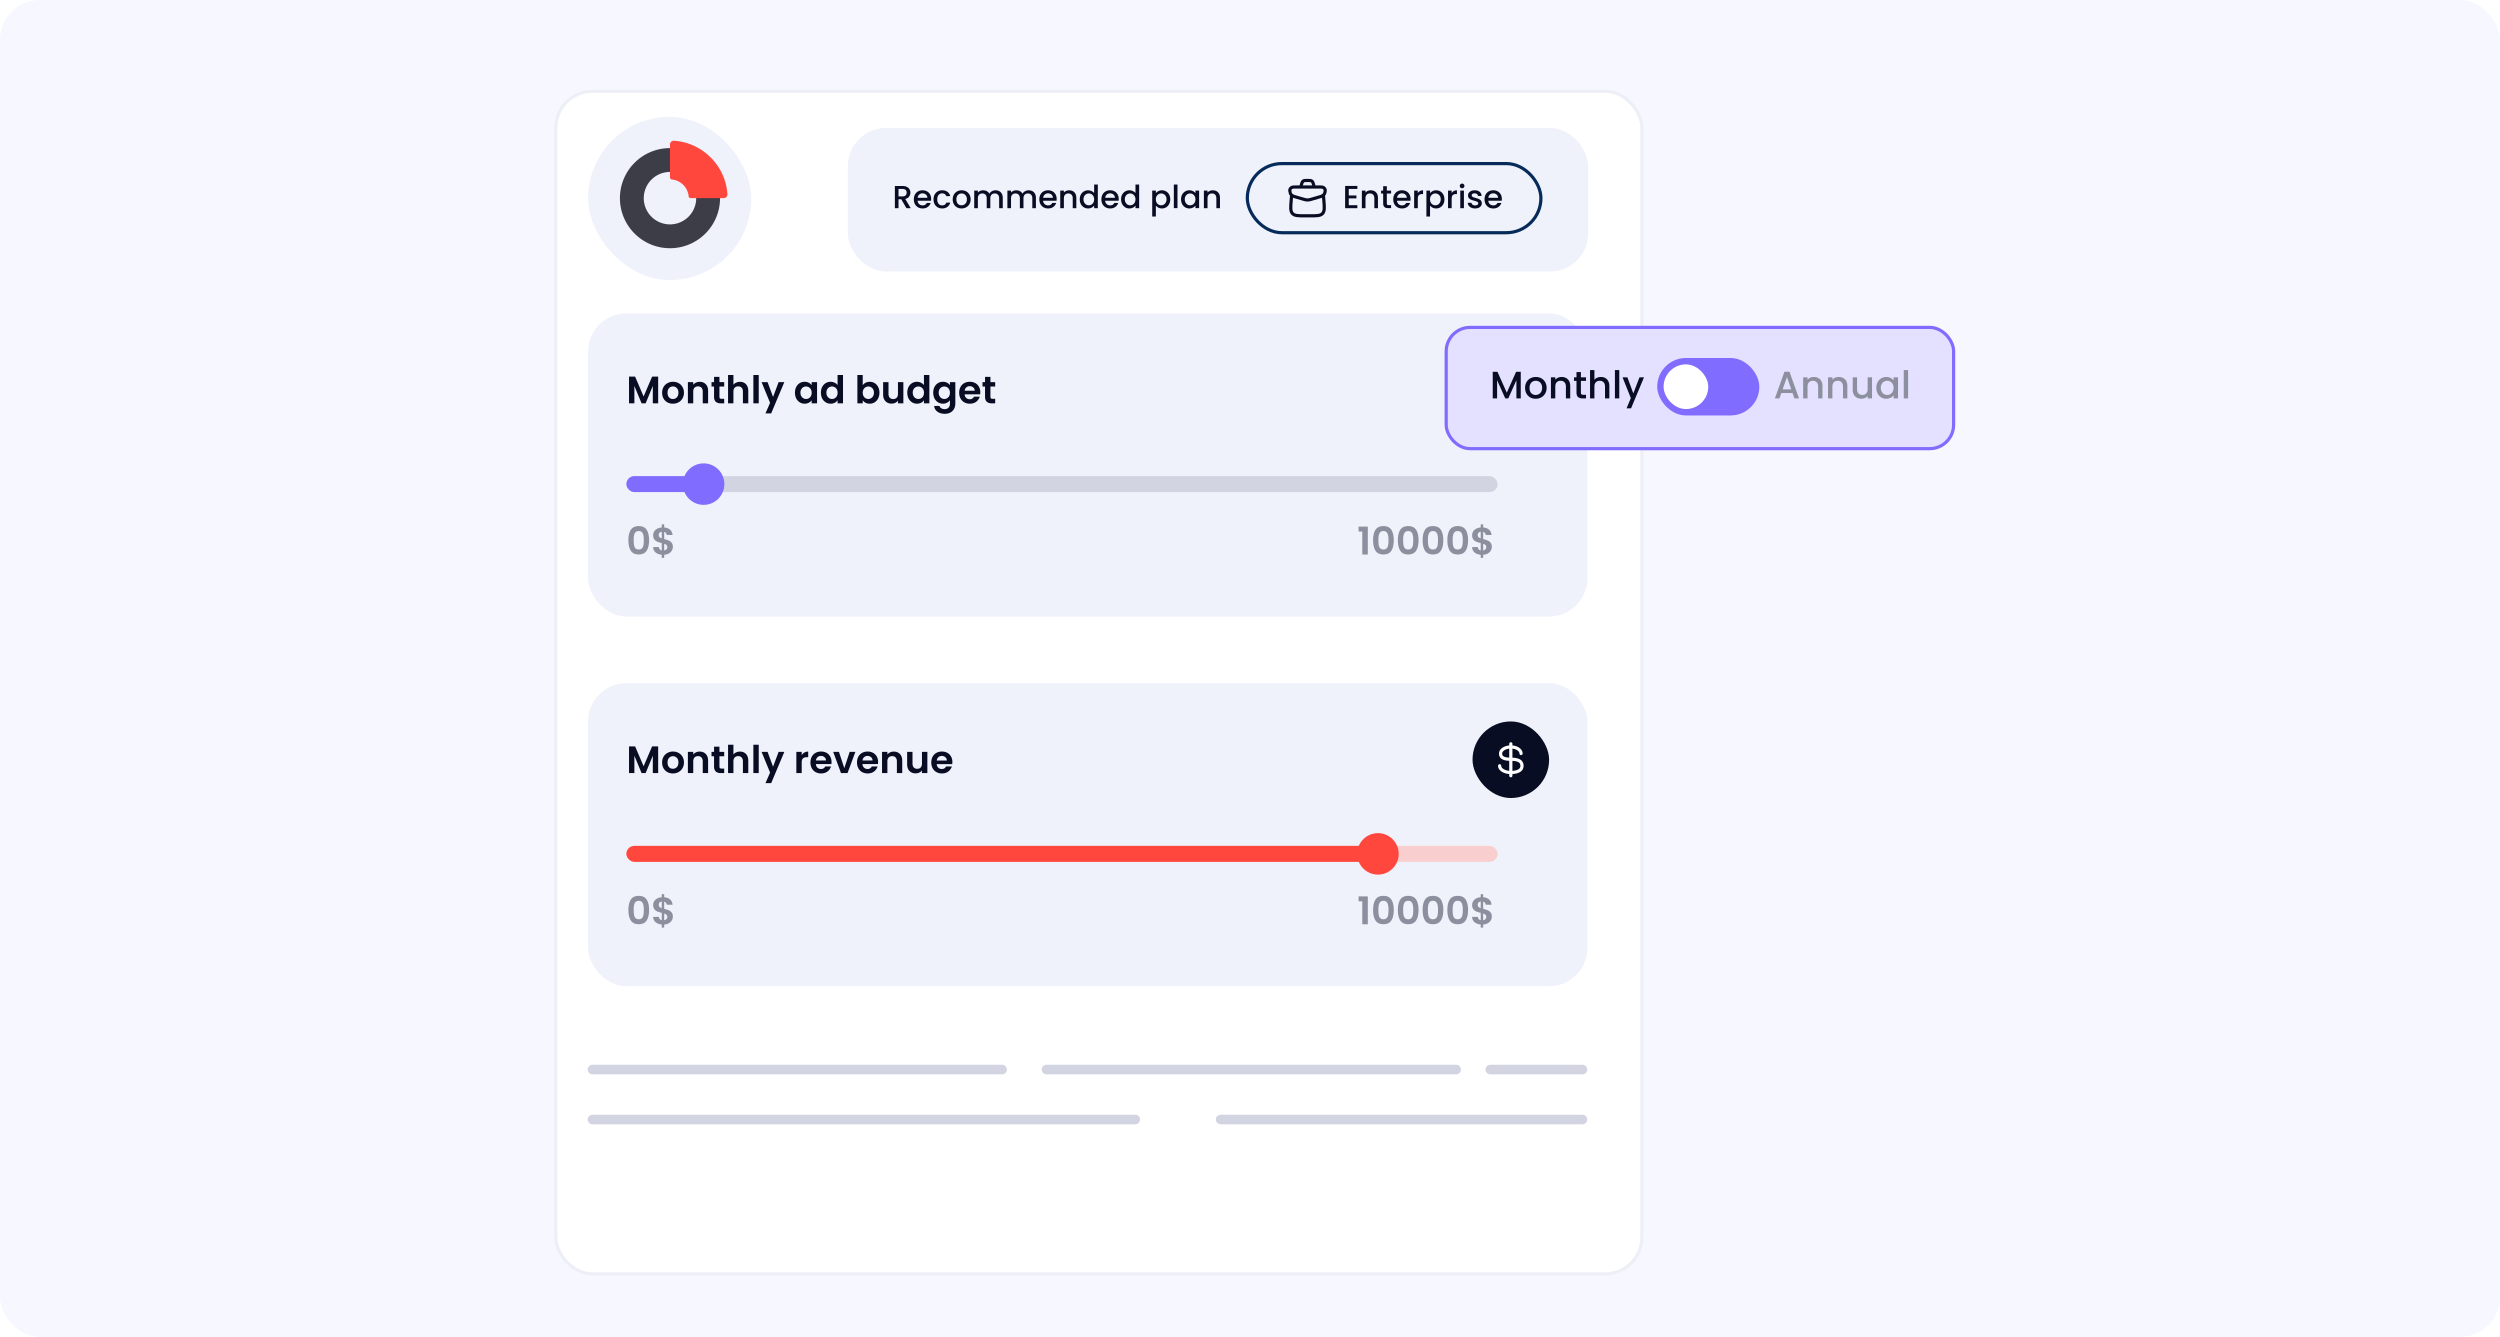 <svg width="748" height="400" fill="none" xmlns="http://www.w3.org/2000/svg"><rect x=".5" y=".5" width="747" height="399" rx="11.5" fill="#F6F7FF"/><rect x=".5" y=".5" width="747" height="399" rx="11.5" stroke="#F6F7FF"/><g filter="url(#filter0_d_8398_6607)"><rect x="162" y="23" width="325.912" height="354.815" rx="11.458" fill="#fff"/><rect x="162.477" y="23.477" width="324.957" height="353.86" rx="10.981" stroke="#EDEFF7" stroke-width=".955"/></g><rect x="175.953" y="93.764" width="299.001" height="90.697" rx="11.458" fill="#F0F2FB"/><path d="M196.922 112.682v7.998h-1.604v-5.202l-2.142 5.202h-1.215l-2.154-5.202v5.202h-1.604v-7.998h1.822l2.543 5.947 2.544-5.947h1.81zm4.405 8.101a3.375 3.375 0 01-1.65-.401 3.005 3.005 0 01-1.157-1.157c-.275-.497-.413-1.069-.413-1.719 0-.649.142-1.222.424-1.718a2.984 2.984 0 011.181-1.146 3.368 3.368 0 011.661-.413c.611 0 1.165.138 1.661.413.497.267.887.649 1.169 1.146.29.496.436 1.069.436 1.718 0 .65-.149 1.222-.447 1.719a3.048 3.048 0 01-1.192 1.157 3.463 3.463 0 01-1.673.401zm0-1.398c.29 0 .562-.068.814-.206.259-.145.466-.359.618-.642.153-.282.23-.626.23-1.031 0-.603-.161-1.065-.482-1.386a1.534 1.534 0 00-1.157-.493c-.458 0-.844.164-1.157.493-.306.321-.459.783-.459 1.386 0 .604.149 1.07.447 1.398.306.321.688.481 1.146.481zm8.006-5.144c.756 0 1.367.24 1.833.722.466.473.699 1.138.699 1.993v3.724h-1.604v-3.506c0-.504-.126-.89-.378-1.157-.252-.275-.596-.413-1.031-.413-.443 0-.795.138-1.054.413-.253.267-.379.653-.379 1.157v3.506h-1.604v-6.348h1.604v.791c.214-.275.486-.489.814-.642.336-.16.703-.24 1.1-.24zm5.925 1.409v3.071c0 .214.05.37.149.47.107.091.283.137.527.137h.745v1.352h-1.008c-1.352 0-2.028-.657-2.028-1.971v-3.059h-.756v-1.318h.756v-1.569h1.615v1.569h1.421v1.318h-1.421zm6.15-1.409c.481 0 .909.107 1.283.32.375.207.665.516.871.929.214.404.321.893.321 1.466v3.724h-1.604v-3.506c0-.504-.126-.89-.378-1.157-.252-.275-.596-.413-1.032-.413-.443 0-.794.138-1.054.413-.252.267-.378.653-.378 1.157v3.506h-1.604v-8.479h1.604v2.922c.206-.275.481-.489.825-.642.344-.16.726-.24 1.146-.24zm5.605-2.04v8.479h-1.605v-8.479h1.605zm7.657 2.131l-3.93 9.35h-1.707l1.375-3.162-2.544-6.188h1.799l1.639 4.435 1.661-4.435h1.707zm3.183 3.151c0-.641.126-1.21.378-1.707.26-.496.607-.878 1.043-1.146a2.807 2.807 0 011.478-.401c.473 0 .886.096 1.237.287.359.191.646.431.86.722v-.906h1.615v6.348h-1.615v-.928a2.433 2.433 0 01-.86.745c-.359.191-.775.286-1.249.286a2.725 2.725 0 01-1.466-.412 2.953 2.953 0 01-1.043-1.157c-.252-.505-.378-1.081-.378-1.731zm4.996.023c0-.389-.077-.722-.229-.997a1.576 1.576 0 00-.619-.641 1.622 1.622 0 00-.837-.229c-.298 0-.573.072-.825.217a1.663 1.663 0 00-.618.642c-.153.275-.23.603-.23.985s.077.718.23 1.009c.16.282.366.5.618.653a1.6 1.6 0 00.825.229c.298 0 .577-.073.837-.218.259-.153.466-.366.619-.641.152-.283.229-.619.229-1.009zm2.77-.023c0-.641.126-1.21.378-1.707a2.842 2.842 0 011.054-1.146 2.81 2.81 0 011.478-.401c.412 0 .806.092 1.18.275.374.176.672.413.894.711v-3.014h1.627v8.479h-1.627v-.939a2.18 2.18 0 01-.837.756c-.359.191-.775.286-1.249.286a2.725 2.725 0 01-1.466-.412 2.919 2.919 0 01-1.054-1.157c-.252-.505-.378-1.081-.378-1.731zm4.995.023c0-.389-.076-.722-.229-.997a1.57 1.57 0 00-.619-.641 1.616 1.616 0 00-.836-.229c-.298 0-.573.072-.825.217a1.672 1.672 0 00-.619.642c-.153.275-.229.603-.229.985s.076.718.229 1.009c.161.282.367.5.619.653a1.6 1.6 0 00.825.229c.298 0 .577-.073.836-.218.26-.153.466-.366.619-.641.153-.283.229-.619.229-1.009zm7.517-2.246c.206-.305.489-.553.848-.744a2.665 2.665 0 011.249-.287c.542 0 1.031.134 1.467.401.443.268.79.65 1.042 1.146.26.489.39 1.058.39 1.707 0 .65-.13 1.226-.39 1.731a2.842 2.842 0 01-1.042 1.157 2.692 2.692 0 01-1.467.412c-.474 0-.89-.091-1.249-.275a2.486 2.486 0 01-.848-.733v.905h-1.604v-8.479h1.604v3.059zm3.357 2.223c0-.382-.08-.71-.24-.985a1.625 1.625 0 00-1.444-.859 1.6 1.6 0 00-.825.229 1.676 1.676 0 00-.619.641 2.065 2.065 0 00-.229.997c0 .382.076.714.229.997.161.283.367.5.619.653.26.145.535.218.825.218.298 0 .573-.076.825-.229.26-.153.466-.371.619-.653.16-.283.24-.619.24-1.009zm8.797-3.151v6.348h-1.615v-.802a2.161 2.161 0 01-.814.653 2.516 2.516 0 01-1.077.229c-.496 0-.936-.103-1.318-.309a2.305 2.305 0 01-.905-.928c-.214-.413-.321-.901-.321-1.467v-3.724h1.604v3.495c0 .504.127.894.379 1.169.252.267.595.401 1.031.401.443 0 .79-.134 1.043-.401.252-.275.378-.665.378-1.169v-3.495h1.615zm1.171 3.151c0-.641.126-1.21.378-1.707a2.842 2.842 0 011.054-1.146 2.81 2.81 0 011.478-.401c.412 0 .806.092 1.18.275.374.176.672.413.894.711v-3.014h1.627v8.479h-1.627v-.939a2.18 2.18 0 01-.837.756c-.359.191-.775.286-1.249.286a2.725 2.725 0 01-1.466-.412 2.919 2.919 0 01-1.054-1.157c-.252-.505-.378-1.081-.378-1.731zm4.995.023c0-.389-.076-.722-.229-.997a1.57 1.57 0 00-.619-.641 1.616 1.616 0 00-.836-.229c-.298 0-.573.072-.825.217a1.672 1.672 0 00-.619.642c-.153.275-.229.603-.229.985s.076.718.229 1.009c.161.282.367.5.619.653a1.6 1.6 0 00.825.229c.298 0 .577-.073.836-.218.26-.153.466-.366.619-.641.153-.283.229-.619.229-1.009zm5.669-3.277c.474 0 .89.096 1.249.287.359.183.642.424.848.722v-.906h1.616v6.394c0 .588-.119 1.111-.356 1.57a2.595 2.595 0 01-1.065 1.1c-.474.275-1.047.412-1.719.412-.901 0-1.642-.21-2.223-.63-.573-.42-.897-.993-.974-1.719h1.593c.084.291.263.52.538.688.283.176.623.263 1.02.263.466 0 .844-.141 1.135-.424.29-.275.435-.695.435-1.26v-.985a2.418 2.418 0 01-.859.744 2.512 2.512 0 01-1.238.298 2.726 2.726 0 01-1.467-.412 2.926 2.926 0 01-1.054-1.157c-.252-.505-.378-1.081-.378-1.731 0-.641.126-1.21.378-1.707a2.88 2.88 0 011.043-1.146 2.81 2.81 0 011.478-.401zm2.097 3.277c0-.389-.076-.722-.229-.997a1.57 1.57 0 00-.619-.641 1.619 1.619 0 00-.836-.229c-.298 0-.573.072-.825.217a1.665 1.665 0 00-.619.642c-.153.275-.229.603-.229.985s.076.718.229 1.009c.16.282.367.5.619.653.259.153.534.229.825.229.298 0 .576-.073.836-.218.26-.153.466-.366.619-.641.153-.283.229-.619.229-1.009zm9.083-.137c0 .229-.015.435-.046.618h-4.64c.038.459.198.818.481 1.078.283.259.63.389 1.043.389.596 0 1.02-.256 1.272-.768h1.73a2.918 2.918 0 01-1.054 1.513c-.52.39-1.158.584-1.914.584a3.375 3.375 0 01-1.65-.401 2.949 2.949 0 01-1.134-1.157c-.268-.497-.401-1.069-.401-1.719 0-.657.133-1.233.401-1.73a2.805 2.805 0 011.123-1.146c.481-.267 1.035-.401 1.661-.401.604 0 1.142.13 1.616.39.481.259.852.63 1.111 1.111.268.474.401 1.02.401 1.639zm-1.661-.459c-.008-.412-.157-.741-.447-.985-.29-.252-.646-.378-1.066-.378a1.46 1.46 0 00-1.008.367c-.267.236-.432.569-.493.996h3.014zm4.7-1.26v3.071c0 .214.05.37.149.47.107.091.282.137.527.137h.745v1.352h-1.009c-1.352 0-2.028-.657-2.028-1.971v-3.059h-.756v-1.318h.756v-1.569h1.616v1.569h1.421v1.318h-1.421z" fill="#090D23"/><rect x="440.58" y="105.222" width="22.916" height="22.916" rx="11.458" fill="#090D23"/><path d="M454.623 114.841a.477.477 0 00.955 0h-.955zm-5.45 3.678a.477.477 0 00-.955 0h.955zm3.342-6.613a.478.478 0 10-.955 0h.955zm-.955 9.548a.478.478 0 10.955 0h-.955zm.477-5.393c-1.089 0-1.749-.151-2.124-.372a.903.903 0 01-.353-.347 1.043 1.043 0 01-.109-.501h-.955c0 .335.065.659.223.953.159.296.399.535.708.717.6.354 1.472.505 2.61.505v-.955zm-2.586-1.22c0-.331.208-.695.679-.999.467-.302 1.14-.504 1.907-.504v-.955c-.924 0-1.783.241-2.425.657-.638.412-1.116 1.038-1.116 1.801h.955zm2.586-1.503c.768 0 1.441.202 1.907.504.471.304.679.668.679.999h.955c0-.763-.478-1.389-1.115-1.801-.643-.416-1.502-.657-2.426-.657v.955zm2.865 5.181c0 .496-.243.845-.724 1.098-.507.267-1.254.405-2.141.405v.955c.959 0 1.883-.145 2.586-.515.729-.383 1.234-1.024 1.234-1.943h-.955zm-2.865 1.503c-.852 0-1.6-.206-2.119-.513-.53-.314-.745-.68-.745-.99h-.955c0 .783.533 1.408 1.213 1.811.69.409 1.613.647 2.606.647v-.955zm0-3.006c1.093 0 1.824.142 2.27.397.213.122.354.265.446.431.092.167.149.384.149.675h.955c0-.417-.083-.8-.269-1.137a2.064 2.064 0 00-.807-.798c-.669-.382-1.609-.523-2.744-.523v.955zm-.477-5.11v9.548h.955v-9.548h-.955z" fill="#fff"/><rect x="187.412" y="142.461" width="260.675" height="4.774" rx="2.387" fill="#D3D4E1"/><rect x="187.412" y="142.461" width="22.242" height="4.774" rx="2.387" fill="#806CFE"/><circle cx="210.523" cy="144.848" r="6.207" fill="#806CFE"/><path d="M188.019 161.634c0-1.321.237-2.357.711-3.105.481-.749 1.275-1.123 2.383-1.123s1.898.374 2.372 1.123c.481.748.722 1.784.722 3.105 0 1.329-.241 2.372-.722 3.128-.474.756-1.264 1.135-2.372 1.135-1.108 0-1.902-.379-2.383-1.135-.474-.756-.711-1.799-.711-3.128zm4.607 0c0-.565-.039-1.039-.115-1.421-.069-.389-.214-.706-.435-.951-.214-.244-.535-.366-.963-.366-.428 0-.752.122-.974.366-.214.245-.359.562-.435.951a8.19 8.19 0 00-.103 1.421c0 .581.034 1.069.103 1.467.069.389.214.706.435.951.222.237.546.355.974.355.428 0 .753-.118.974-.355.222-.245.367-.562.435-.951a8.76 8.76 0 00.104-1.467zm8.691 1.982c0 .398-.104.772-.31 1.123-.198.344-.496.63-.894.86-.389.221-.851.351-1.386.389v.928h-.733v-.939c-.764-.069-1.379-.298-1.845-.688-.466-.397-.707-.932-.722-1.604h1.719c.046.55.328.882.848.997v-2.189c-.55-.137-.993-.275-1.33-.412a2.146 2.146 0 01-.87-.665c-.245-.305-.367-.722-.367-1.249 0-.664.237-1.207.71-1.627.482-.42 1.1-.66 1.857-.722v-.928h.733v.928c.733.062 1.318.283 1.753.665.443.382.691.909.745 1.581h-1.73a1.02 1.02 0 00-.241-.573 1.037 1.037 0 00-.527-.355v2.166c.573.145 1.024.286 1.352.424.336.13.626.347.871.653.244.298.367.71.367 1.237zm-4.217-3.529a.86.86 0 00.229.619c.153.153.374.279.665.378v-1.982c-.275.038-.493.141-.654.309-.16.168-.24.394-.24.676zm1.627 4.618c.29-.054.516-.172.676-.355a.95.95 0 00.252-.665c0-.252-.08-.454-.241-.607-.16-.153-.389-.279-.687-.378v2.005zM406.487 159.044v-1.478h2.761v8.353h-1.65v-6.875h-1.111zm4.346 2.59c0-1.321.237-2.357.71-3.105.482-.749 1.276-1.123 2.384-1.123 1.107 0 1.898.374 2.371 1.123.482.748.722 1.784.722 3.105 0 1.329-.24 2.372-.722 3.128-.473.756-1.264 1.135-2.371 1.135-1.108 0-1.902-.379-2.384-1.135-.473-.756-.71-1.799-.71-3.128zm4.606 0c0-.565-.038-1.039-.114-1.421-.069-.389-.214-.706-.436-.951-.214-.244-.535-.366-.962-.366-.428 0-.753.122-.974.366-.214.245-.359.562-.436.951a8.19 8.19 0 00-.103 1.421c0 .581.034 1.069.103 1.467.069.389.214.706.436.951.221.237.546.355.974.355.427 0 .752-.118.974-.355.221-.245.366-.562.435-.951.069-.398.103-.886.103-1.467zm2.801 0c0-1.321.237-2.357.711-3.105.481-.749 1.276-1.123 2.383-1.123 1.108 0 1.898.374 2.372 1.123.481.748.722 1.784.722 3.105 0 1.329-.241 2.372-.722 3.128-.474.756-1.264 1.135-2.372 1.135-1.107 0-1.902-.379-2.383-1.135-.474-.756-.711-1.799-.711-3.128zm4.607 0c0-.565-.039-1.039-.115-1.421-.069-.389-.214-.706-.435-.951-.214-.244-.535-.366-.963-.366-.428 0-.752.122-.974.366-.214.245-.359.562-.435.951a8.19 8.19 0 00-.103 1.421c0 .581.034 1.069.103 1.467.069.389.214.706.435.951.222.237.546.355.974.355.428 0 .753-.118.974-.355.222-.245.367-.562.436-.951a8.88 8.88 0 00.103-1.467zm2.801 0c0-1.321.237-2.357.71-3.105.482-.749 1.276-1.123 2.384-1.123 1.107 0 1.898.374 2.372 1.123.481.748.721 1.784.721 3.105 0 1.329-.24 2.372-.721 3.128-.474.756-1.265 1.135-2.372 1.135-1.108 0-1.902-.379-2.384-1.135-.473-.756-.71-1.799-.71-3.128zm4.606 0c0-.565-.038-1.039-.114-1.421-.069-.389-.214-.706-.436-.951-.214-.244-.534-.366-.962-.366-.428 0-.753.122-.974.366-.214.245-.359.562-.436.951a8.29 8.29 0 00-.103 1.421c0 .581.035 1.069.103 1.467.069.389.214.706.436.951.221.237.546.355.974.355.428 0 .752-.118.974-.355.221-.245.366-.562.435-.951.069-.398.103-.886.103-1.467zm2.802 0c0-1.321.236-2.357.71-3.105.481-.749 1.276-1.123 2.383-1.123 1.108 0 1.899.374 2.372 1.123.481.748.722 1.784.722 3.105 0 1.329-.241 2.372-.722 3.128-.473.756-1.264 1.135-2.372 1.135-1.107 0-1.902-.379-2.383-1.135-.474-.756-.71-1.799-.71-3.128zm4.606 0c0-.565-.038-1.039-.115-1.421-.069-.389-.214-.706-.435-.951-.214-.244-.535-.366-.963-.366-.427 0-.752.122-.974.366-.214.245-.359.562-.435.951a8.19 8.19 0 00-.103 1.421c0 .581.034 1.069.103 1.467.069.389.214.706.435.951.222.237.547.355.974.355.428 0 .753-.118.974-.355.222-.245.367-.562.436-.951a8.88 8.88 0 00.103-1.467zm8.691 1.982c0 .398-.103.772-.31 1.123-.198.344-.496.63-.893.86-.39.221-.852.351-1.387.389v.928h-.733v-.939c-.764-.069-1.379-.298-1.845-.688-.466-.397-.707-.932-.722-1.604h1.719c.046.55.328.882.848.997v-2.189c-.55-.137-.993-.275-1.329-.412a2.149 2.149 0 01-.871-.665c-.245-.305-.367-.722-.367-1.249 0-.664.237-1.207.711-1.627.481-.42 1.1-.66 1.856-.722v-.928h.733v.928c.733.062 1.318.283 1.753.665.443.382.692.909.745 1.581h-1.73a1.02 1.02 0 00-.241-.573 1.033 1.033 0 00-.527-.355v2.166c.573.145 1.024.286 1.352.424.336.13.627.347.871.653.244.298.367.71.367 1.237zm-4.217-3.529a.86.86 0 00.229.619c.153.153.375.279.665.378v-1.982c-.275.038-.493.141-.653.309-.161.168-.241.394-.241.676zm1.627 4.618c.29-.054.516-.172.676-.355a.95.95 0 00.252-.665.8.8 0 00-.24-.607c-.161-.153-.39-.279-.688-.378v2.005z" fill="#8C8F9D"/><rect x="175.953" y="204.394" width="299.001" height="90.697" rx="11.458" fill="#F0F2FB"/><path d="M196.922 223.313v7.998h-1.604v-5.202l-2.142 5.202h-1.215l-2.154-5.202v5.202h-1.604v-7.998h1.822l2.543 5.947 2.544-5.947h1.81zm4.405 8.101a3.386 3.386 0 01-1.65-.401 3.012 3.012 0 01-1.157-1.157c-.275-.497-.413-1.07-.413-1.719s.142-1.222.424-1.719a2.997 2.997 0 011.181-1.146 3.368 3.368 0 011.661-.412c.611 0 1.165.137 1.661.412.497.268.887.65 1.169 1.146.29.497.436 1.07.436 1.719s-.149 1.222-.447 1.719a3.054 3.054 0 01-1.192 1.157 3.474 3.474 0 01-1.673.401zm0-1.398c.29 0 .562-.069.814-.206.259-.145.466-.359.618-.642.153-.283.23-.626.23-1.031 0-.604-.161-1.066-.482-1.387a1.537 1.537 0 00-1.157-.492c-.458 0-.844.164-1.157.492-.306.321-.459.783-.459 1.387 0 .603.149 1.069.447 1.398.306.321.688.481 1.146.481zm8.006-5.145c.756 0 1.367.241 1.833.722.466.474.699 1.138.699 1.994v3.724h-1.604v-3.506c0-.505-.126-.89-.378-1.158-.252-.275-.596-.412-1.031-.412-.443 0-.795.137-1.054.412-.253.268-.379.653-.379 1.158v3.506h-1.604v-6.348h1.604v.791c.214-.275.486-.489.814-.642a2.513 2.513 0 011.1-.241zm5.925 1.41v3.07c0 .214.05.371.149.47.107.092.283.138.527.138h.745v1.352h-1.008c-1.352 0-2.028-.657-2.028-1.971v-3.059h-.756v-1.318h.756v-1.57h1.615v1.57h1.421v1.318h-1.421zm6.15-1.41c.481 0 .909.107 1.283.321.375.206.665.516.871.928.214.405.321.894.321 1.467v3.724h-1.604v-3.506c0-.505-.126-.89-.378-1.158-.252-.275-.596-.412-1.032-.412-.443 0-.794.137-1.054.412-.252.268-.378.653-.378 1.158v3.506h-1.604v-8.479h1.604v2.922c.206-.275.481-.489.825-.642a2.67 2.67 0 011.146-.241zm5.605-2.039v8.479h-1.605v-8.479h1.605zm7.657 2.131l-3.93 9.35h-1.707l1.375-3.163-2.544-6.187h1.799l1.639 4.434 1.661-4.434h1.707zm5.2.985c.206-.336.473-.599.802-.79a2.277 2.277 0 011.145-.287v1.685h-.424c-.504 0-.886.118-1.145.355-.252.237-.378.649-.378 1.237v3.163h-1.605v-6.348h1.605v.985zm8.929 2.051c0 .23-.015.436-.046.619h-4.641c.039.458.199.817.482 1.077.282.26.63.39 1.042.39.596 0 1.02-.256 1.272-.768h1.73a2.92 2.92 0 01-1.054 1.513c-.519.389-1.157.584-1.913.584a3.386 3.386 0 01-1.65-.401 2.958 2.958 0 01-1.135-1.157c-.267-.497-.401-1.07-.401-1.719 0-.657.134-1.234.401-1.73a2.8 2.8 0 011.123-1.146c.482-.268 1.035-.401 1.662-.401.603 0 1.142.13 1.615.389.482.26.852.631 1.112 1.112.267.473.401 1.02.401 1.638zm-1.662-.458c-.007-.412-.156-.741-.446-.985a1.572 1.572 0 00-1.066-.379c-.397 0-.733.123-1.008.367-.268.237-.432.569-.493.997h3.013zm5.48 2.292l1.604-4.87h1.707l-2.349 6.348h-1.948l-2.337-6.348h1.718l1.605 4.87zm10.113-1.834c0 .23-.015.436-.046.619h-4.64c.038.458.198.817.481 1.077s.63.39 1.043.39c.595 0 1.019-.256 1.271-.768h1.731a2.928 2.928 0 01-1.055 1.513c-.519.389-1.157.584-1.913.584a3.386 3.386 0 01-1.65-.401 2.955 2.955 0 01-1.134-1.157c-.268-.497-.401-1.07-.401-1.719 0-.657.133-1.234.401-1.73a2.787 2.787 0 011.123-1.146c.481-.268 1.035-.401 1.661-.401.603 0 1.142.13 1.616.389.481.26.851.631 1.111 1.112.267.473.401 1.02.401 1.638zm-1.661-.458c-.008-.412-.157-.741-.447-.985a1.572 1.572 0 00-1.066-.379c-.397 0-.733.123-1.008.367-.268.237-.432.569-.493.997h3.014zm6.35-2.67c.756 0 1.367.241 1.833.722.466.474.699 1.138.699 1.994v3.724h-1.604v-3.506c0-.505-.126-.89-.378-1.158-.252-.275-.596-.412-1.032-.412-.443 0-.794.137-1.054.412-.252.268-.378.653-.378 1.158v3.506h-1.604v-6.348h1.604v.791c.214-.275.485-.489.814-.642a2.51 2.51 0 011.1-.241zm10.05.092v6.348h-1.616v-.802a2.16 2.16 0 01-.813.653 2.522 2.522 0 01-1.077.229c-.497 0-.936-.103-1.318-.309a2.305 2.305 0 01-.905-.928c-.214-.413-.321-.902-.321-1.467v-3.724h1.604v3.495c0 .504.126.893.378 1.168.252.268.596.401 1.032.401.443 0 .79-.133 1.042-.401.252-.275.378-.664.378-1.168v-3.495h1.616zm7.484 3.036c0 .23-.015.436-.046.619h-4.641c.039.458.199.817.482 1.077.282.26.63.39 1.042.39.596 0 1.02-.256 1.272-.768h1.73a2.92 2.92 0 01-1.054 1.513c-.519.389-1.157.584-1.913.584a3.386 3.386 0 01-1.65-.401 2.95 2.95 0 01-1.135-1.157c-.267-.497-.401-1.07-.401-1.719 0-.657.134-1.234.401-1.73a2.8 2.8 0 011.123-1.146c.481-.268 1.035-.401 1.662-.401.603 0 1.142.13 1.615.389.482.26.852.631 1.112 1.112.267.473.401 1.02.401 1.638zm-1.662-.458c-.007-.412-.156-.741-.447-.985-.29-.252-.645-.379-1.065-.379-.397 0-.733.123-1.008.367-.268.237-.432.569-.493.997h3.013z" fill="#090D23"/><rect x="440.58" y="215.853" width="22.916" height="22.916" rx="11.458" fill="#090D23"/><path d="M454.623 225.472a.478.478 0 00.955 0h-.955zm-5.45 3.678a.478.478 0 10-.955 0h.955zm3.342-6.614a.478.478 0 00-.955 0h.955zm-.955 9.549a.477.477 0 10.955 0h-.955zm.477-5.393c-1.089 0-1.749-.151-2.124-.373a.896.896 0 01-.353-.347 1.035 1.035 0 01-.109-.5h-.955c0 .334.065.658.223.952.159.297.399.535.708.718.6.354 1.472.505 2.61.505v-.955zm-2.586-1.22c0-.331.208-.695.679-1 .467-.301 1.14-.503 1.907-.503v-.955c-.924 0-1.783.241-2.425.656-.638.413-1.116 1.039-1.116 1.802h.955zm2.586-1.503c.768 0 1.441.202 1.907.503.471.305.679.669.679 1h.955c0-.763-.478-1.389-1.115-1.802-.643-.415-1.502-.656-2.426-.656v.955zm2.865 5.181c0 .495-.243.845-.724 1.098-.507.267-1.254.405-2.141.405v.954c.959 0 1.883-.145 2.586-.514.729-.384 1.234-1.025 1.234-1.943h-.955zm-2.865 1.503c-.852 0-1.6-.206-2.119-.514-.53-.314-.745-.679-.745-.989h-.955c0 .783.533 1.408 1.213 1.811.69.409 1.613.646 2.606.646v-.954zm0-3.006c1.093 0 1.824.142 2.27.396.213.122.354.266.446.431.092.168.149.385.149.676h.955c0-.417-.083-.801-.269-1.138a2.078 2.078 0 00-.807-.798c-.669-.382-1.609-.522-2.744-.522v.955zm-.477-5.111v9.549h.955v-9.549h-.955z" fill="#fff"/><rect x="187.412" y="253.092" width="260.675" height="4.774" rx="2.387" fill="#F8CECE"/><rect x="187.412" y="253.092" width="225.345" height="4.774" rx="2.387" fill="#FF473D"/><circle cx="412.281" cy="255.479" r="6.207" fill="#FF473D"/><path d="M188.019 272.265c0-1.322.237-2.357.711-3.106.481-.748 1.275-1.122 2.383-1.122s1.898.374 2.372 1.122c.481.749.722 1.784.722 3.106 0 1.329-.241 2.372-.722 3.128-.474.756-1.264 1.134-2.372 1.134-1.108 0-1.902-.378-2.383-1.134-.474-.756-.711-1.799-.711-3.128zm4.607 0a7.43 7.43 0 00-.115-1.421c-.069-.39-.214-.707-.435-.951-.214-.245-.535-.367-.963-.367-.428 0-.752.122-.974.367-.214.244-.359.561-.435.951a8.182 8.182 0 00-.103 1.421c0 .58.034 1.069.103 1.466.069.39.214.707.435.951.222.237.546.356.974.356.428 0 .753-.119.974-.356.222-.244.367-.561.435-.951.069-.397.104-.886.104-1.466zm8.691 1.982c0 .397-.104.771-.31 1.123-.198.344-.496.63-.894.859-.389.222-.851.352-1.386.39v.928h-.733v-.94c-.764-.068-1.379-.298-1.845-.687-.466-.397-.707-.932-.722-1.604h1.719c.046.55.328.882.848.997v-2.189c-.55-.137-.993-.275-1.33-.412a2.146 2.146 0 01-.87-.665c-.245-.306-.367-.722-.367-1.249 0-.665.237-1.207.71-1.627.482-.42 1.1-.661 1.857-.722v-.928h.733v.928c.733.061 1.318.283 1.753.665.443.382.691.909.745 1.581h-1.73a1.015 1.015 0 00-.241-.573 1.037 1.037 0 00-.527-.355v2.165a10.19 10.19 0 011.352.424c.336.13.626.348.871.653.244.298.367.711.367 1.238zm-4.217-3.529c0 .252.076.458.229.619.153.152.374.278.665.378v-1.983c-.275.039-.493.142-.654.31-.16.168-.24.393-.24.676zm1.627 4.617c.29-.053.516-.171.676-.355a.948.948 0 00.252-.664c0-.252-.08-.455-.241-.608-.16-.152-.389-.278-.687-.378v2.005zM406.487 269.675v-1.478h2.761v8.353h-1.65v-6.875h-1.111zm4.346 2.59c0-1.322.237-2.357.71-3.106.482-.748 1.276-1.122 2.384-1.122 1.107 0 1.898.374 2.371 1.122.482.749.722 1.784.722 3.106 0 1.329-.24 2.372-.722 3.128-.473.756-1.264 1.134-2.371 1.134-1.108 0-1.902-.378-2.384-1.134-.473-.756-.71-1.799-.71-3.128zm4.606 0a7.44 7.44 0 00-.114-1.421c-.069-.39-.214-.707-.436-.951-.214-.245-.535-.367-.962-.367-.428 0-.753.122-.974.367-.214.244-.359.561-.436.951a8.182 8.182 0 00-.103 1.421c0 .58.034 1.069.103 1.466.069.39.214.707.436.951.221.237.546.356.974.356.427 0 .752-.119.974-.356.221-.244.366-.561.435-.951a8.76 8.76 0 00.103-1.466zm2.801 0c0-1.322.237-2.357.711-3.106.481-.748 1.276-1.122 2.383-1.122 1.108 0 1.898.374 2.372 1.122.481.749.722 1.784.722 3.106 0 1.329-.241 2.372-.722 3.128-.474.756-1.264 1.134-2.372 1.134-1.107 0-1.902-.378-2.383-1.134-.474-.756-.711-1.799-.711-3.128zm4.607 0a7.43 7.43 0 00-.115-1.421c-.069-.39-.214-.707-.435-.951-.214-.245-.535-.367-.963-.367-.428 0-.752.122-.974.367-.214.244-.359.561-.435.951a8.182 8.182 0 00-.103 1.421c0 .58.034 1.069.103 1.466.069.39.214.707.435.951.222.237.546.356.974.356.428 0 .753-.119.974-.356.222-.244.367-.561.436-.951.068-.397.103-.886.103-1.466zm2.801 0c0-1.322.237-2.357.71-3.106.482-.748 1.276-1.122 2.384-1.122 1.107 0 1.898.374 2.372 1.122.481.749.721 1.784.721 3.106 0 1.329-.24 2.372-.721 3.128-.474.756-1.265 1.134-2.372 1.134-1.108 0-1.902-.378-2.384-1.134-.473-.756-.71-1.799-.71-3.128zm4.606 0a7.44 7.44 0 00-.114-1.421c-.069-.39-.214-.707-.436-.951-.214-.245-.534-.367-.962-.367-.428 0-.753.122-.974.367-.214.244-.359.561-.436.951a8.282 8.282 0 00-.103 1.421c0 .58.035 1.069.103 1.466.069.39.214.707.436.951.221.237.546.356.974.356.428 0 .752-.119.974-.356.221-.244.366-.561.435-.951a8.76 8.76 0 00.103-1.466zm2.802 0c0-1.322.236-2.357.71-3.106.481-.748 1.276-1.122 2.383-1.122 1.108 0 1.899.374 2.372 1.122.481.749.722 1.784.722 3.106 0 1.329-.241 2.372-.722 3.128-.473.756-1.264 1.134-2.372 1.134-1.107 0-1.902-.378-2.383-1.134-.474-.756-.71-1.799-.71-3.128zm4.606 0c0-.566-.038-1.039-.115-1.421-.069-.39-.214-.707-.435-.951-.214-.245-.535-.367-.963-.367-.427 0-.752.122-.974.367-.214.244-.359.561-.435.951a8.182 8.182 0 00-.103 1.421c0 .58.034 1.069.103 1.466.069.39.214.707.435.951.222.237.547.356.974.356.428 0 .753-.119.974-.356.222-.244.367-.561.436-.951.068-.397.103-.886.103-1.466zm8.691 1.982c0 .397-.103.771-.31 1.123-.198.344-.496.63-.893.859-.39.222-.852.352-1.387.39v.928h-.733v-.94c-.764-.068-1.379-.298-1.845-.687-.466-.397-.707-.932-.722-1.604h1.719c.046.55.328.882.848.997v-2.189c-.55-.137-.993-.275-1.329-.412a2.149 2.149 0 01-.871-.665c-.245-.306-.367-.722-.367-1.249 0-.665.237-1.207.711-1.627.481-.42 1.1-.661 1.856-.722v-.928h.733v.928c.733.061 1.318.283 1.753.665.443.382.692.909.745 1.581h-1.73a1.015 1.015 0 00-.241-.573 1.033 1.033 0 00-.527-.355v2.165a10.19 10.19 0 011.352.424c.336.13.627.348.871.653.244.298.367.711.367 1.238zm-4.217-3.529c0 .252.076.458.229.619.153.152.375.278.665.378v-1.983c-.275.039-.493.142-.653.31-.161.168-.241.393-.241.676zm1.627 4.617c.29-.053.516-.171.676-.355a.948.948 0 00.252-.664c0-.252-.08-.455-.24-.608-.161-.152-.39-.278-.688-.378v2.005z" fill="#8C8F9D"/><path d="M177.268 320.008h122.566M313.111 320.008h122.567M445.893 320.008h27.577M177.268 334.958h162.4M365.203 334.958H473.47" stroke="#D3D4E1" stroke-width="2.865" stroke-linecap="round"/><rect x="175.953" y="34.96" width="48.837" height="48.837" rx="24.419" fill="#F0F2FB"/><path fill-rule="evenodd" clip-rule="evenodd" d="M200.46 44.313c8.271 0 14.977 6.706 14.977 14.977 0 8.272-6.706 14.978-14.977 14.978-8.272 0-14.978-6.706-14.978-14.978 0-8.271 6.706-14.977 14.978-14.977zm0 7.133a7.844 7.844 0 017.844 7.844 7.845 7.845 0 11-7.844-7.844z" fill="#3C3D47"/><path fill-rule="evenodd" clip-rule="evenodd" d="M201.011 53.7a.629.629 0 01-.552-.605v-9.606c0-.097-.001-.195.001-.293a1.123 1.123 0 011.22-1.085l.061.005c8.5.602 15.359 7.497 15.9 15.983l.002.068a1.123 1.123 0 01-1.085 1.123h-9.886a.628.628 0 01-.625-.57 5.618 5.618 0 00-5.036-5.019z" fill="#FF473D"/><rect x="253.666" y="38.278" width="221.526" height="42.968" rx="11.458" fill="#F0F2FB"/><path d="M271.196 62.284l-1.527-2.654h-.831v2.654h-1.089v-6.636h2.292c.509 0 .939.09 1.289.268.357.178.621.417.793.716.178.299.267.633.267 1.002 0 .433-.127.828-.382 1.184-.248.35-.633.59-1.155.716l1.642 2.75h-1.299zm-2.358-3.523h1.203c.407 0 .713-.102.917-.306.21-.203.315-.477.315-.82 0-.344-.102-.612-.306-.803-.204-.197-.512-.296-.926-.296h-1.203v2.225zm9.766.764c0 .197-.012.376-.038.535h-4.02c.032.42.188.757.468 1.012.28.254.624.382 1.031.382.586 0 1-.245 1.242-.736h1.174a2.386 2.386 0 01-.869 1.194c-.413.306-.929.458-1.547.458-.502 0-.954-.111-1.355-.334a2.495 2.495 0 01-.936-.955c-.223-.414-.334-.89-.334-1.432 0-.541.108-1.015.324-1.423.223-.413.532-.732.926-.955.402-.222.86-.334 1.375-.334.497 0 .939.108 1.328.325.388.216.69.522.907.917.216.388.324.837.324 1.346zm-1.136-.344c-.006-.4-.149-.722-.43-.964-.28-.242-.627-.363-1.04-.363a1.39 1.39 0 00-.965.363c-.267.235-.426.557-.477.964h2.912zm1.845.468c0-.541.108-1.015.324-1.423.223-.413.529-.732.917-.955a2.638 2.638 0 011.337-.334c.637 0 1.162.153 1.575.459.421.299.704.728.85 1.289h-1.174a1.24 1.24 0 00-.459-.611c-.21-.147-.474-.22-.792-.22-.446 0-.802.159-1.069.477-.261.312-.392.752-.392 1.318 0 .567.131 1.009.392 1.327.267.319.623.478 1.069.478.63 0 1.047-.277 1.251-.831h1.174a2.377 2.377 0 01-.859 1.28c-.42.311-.942.467-1.566.467-.503 0-.949-.111-1.337-.334a2.455 2.455 0 01-.917-.955c-.216-.414-.324-.89-.324-1.432zm8.37 2.721c-.496 0-.945-.111-1.346-.334a2.476 2.476 0 01-.945-.955c-.23-.414-.344-.89-.344-1.432 0-.535.118-1.009.353-1.423.236-.413.557-.732.964-.955a2.802 2.802 0 011.366-.334c.503 0 .958.112 1.365.334.408.223.729.541.965.955.235.414.353.888.353 1.423s-.121 1.009-.363 1.423a2.54 2.54 0 01-.993.964 2.854 2.854 0 01-1.375.334zm0-.945c.28 0 .541-.067.783-.2.248-.134.449-.335.602-.602.152-.267.229-.592.229-.974s-.073-.703-.22-.964a1.471 1.471 0 00-.582-.602 1.593 1.593 0 00-.783-.2c-.28 0-.541.066-.783.2a1.439 1.439 0 00-.564.602c-.14.26-.21.582-.21.964 0 .567.144 1.006.43 1.318.293.305.659.458 1.098.458zm10.176-4.488c.414 0 .783.086 1.108.258.331.172.588.427.773.764.191.337.287.745.287 1.222v3.103h-1.079v-2.94c0-.472-.118-.831-.354-1.08-.235-.254-.557-.381-.964-.381-.408 0-.732.127-.974.381-.236.249-.353.608-.353 1.08v2.94h-1.079v-2.94c0-.472-.118-.831-.354-1.08-.235-.254-.557-.381-.964-.381-.407 0-.732.127-.974.381-.236.249-.353.608-.353 1.08v2.94h-1.089v-5.26h1.089v.6c.178-.216.404-.384.678-.505.273-.121.566-.182.878-.182.42 0 .796.09 1.127.268.331.178.585.436.764.773.159-.318.407-.57.744-.754a2.178 2.178 0 011.089-.287zm9.922 0c.413 0 .783.086 1.107.258.331.172.589.427.774.764.191.337.286.745.286 1.222v3.103h-1.079v-2.94c0-.472-.118-.831-.353-1.08-.236-.254-.557-.381-.965-.381-.407 0-.732.127-.974.381-.235.249-.353.608-.353 1.08v2.94h-1.079v-2.94c0-.472-.118-.831-.353-1.08-.236-.254-.557-.381-.965-.381-.407 0-.732.127-.974.381-.235.249-.353.608-.353 1.08v2.94h-1.088v-5.26h1.088v.6c.178-.216.404-.384.678-.505s.567-.182.879-.182c.42 0 .795.09 1.126.268.331.178.586.436.764.773a1.74 1.74 0 01.745-.754c.337-.191.7-.287 1.089-.287zm8.374 2.588c0 .197-.013.376-.038.535h-4.02c.032.42.188.757.468 1.012.28.254.624.382 1.031.382.586 0 1-.245 1.241-.736h1.175a2.386 2.386 0 01-.869 1.194c-.414.306-.929.458-1.547.458-.503 0-.955-.111-1.356-.334a2.5 2.5 0 01-.935-.955c-.223-.414-.335-.89-.335-1.432 0-.541.109-1.015.325-1.423.223-.413.532-.732.926-.955.401-.222.86-.334 1.375-.334.497 0 .939.108 1.327.325.389.216.691.522.908.917.216.388.324.837.324 1.346zm-1.136-.344c-.006-.4-.15-.722-.43-.964s-.627-.363-1.041-.363c-.375 0-.697.12-.964.363-.267.235-.426.557-.477.964h2.912zm4.862-2.244c.414 0 .783.086 1.108.258.331.172.588.427.773.764.185.337.277.745.277 1.222v3.103h-1.079v-2.94c0-.472-.118-.831-.353-1.08-.236-.254-.557-.381-.965-.381-.407 0-.732.127-.974.381-.235.249-.353.608-.353 1.08v2.94h-1.089v-5.26h1.089v.6c.178-.216.404-.384.678-.505.28-.121.576-.182.888-.182zm3.184 2.693c0-.528.108-.996.324-1.404a2.424 2.424 0 012.168-1.289c.343 0 .681.077 1.012.23.337.146.605.343.802.591v-2.54h1.098v7.066h-1.098v-.792a2.03 2.03 0 01-.745.63 2.266 2.266 0 01-1.079.248c-.458 0-.878-.114-1.26-.343a2.55 2.55 0 01-.898-.974 3.066 3.066 0 01-.324-1.423zm4.306.019c0-.363-.076-.678-.229-.945a1.548 1.548 0 00-.583-.611 1.537 1.537 0 00-.783-.21c-.28 0-.541.07-.783.21a1.539 1.539 0 00-.592.601c-.146.261-.219.573-.219.936 0 .363.073.681.219.955.153.273.35.484.592.63.249.14.51.21.783.21.28 0 .541-.07.783-.21.242-.14.436-.344.583-.611.153-.274.229-.592.229-.955zm7.35-.124c0 .197-.013.376-.038.535h-4.02c.031.42.187.757.467 1.012a1.48 1.48 0 001.032.382c.585 0 .999-.245 1.241-.736h1.175c-.16.484-.449.882-.869 1.194-.414.306-.93.458-1.547.458-.503 0-.955-.111-1.356-.334a2.495 2.495 0 01-.936-.955c-.223-.414-.334-.89-.334-1.432 0-.541.108-1.015.325-1.423.222-.413.531-.732.926-.955a2.782 2.782 0 011.375-.334c.496 0 .939.108 1.327.325.388.216.691.522.907.917.217.388.325.837.325 1.346zm-1.137-.344c-.006-.4-.149-.722-.429-.964s-.627-.363-1.041-.363c-.376 0-.697.12-.964.363-.268.235-.427.557-.478.964h2.912zm1.845.449c0-.528.108-.996.325-1.404a2.429 2.429 0 013.179-1.06c.338.147.605.344.803.592v-2.54h1.098v7.066h-1.098v-.792a2.038 2.038 0 01-.745.63 2.27 2.27 0 01-1.079.248c-.459 0-.879-.114-1.261-.343a2.556 2.556 0 01-.897-.974 3.055 3.055 0 01-.325-1.423zm4.307.019c0-.363-.077-.678-.23-.945a1.538 1.538 0 00-.582-.611 1.537 1.537 0 00-.783-.21c-.28 0-.541.07-.783.21a1.539 1.539 0 00-.592.601c-.146.261-.22.573-.22.936a2 2 0 00.22.955c.153.273.35.484.592.63a1.57 1.57 0 001.566 0c.242-.14.436-.344.582-.611.153-.274.23-.592.23-.955zm6.096-1.852c.185-.242.436-.446.755-.611a2.303 2.303 0 011.079-.249c.458 0 .875.115 1.25.344.382.223.682.538.898.945.216.408.325.876.325 1.404 0 .528-.109 1.002-.325 1.423a2.454 2.454 0 01-.898.974 2.35 2.35 0 01-1.25.343c-.401 0-.758-.08-1.07-.238a2.46 2.46 0 01-.764-.611v3.265h-1.088v-7.763h1.088v.774zm3.199 1.833c0-.363-.076-.675-.229-.936a1.463 1.463 0 00-.592-.601 1.57 1.57 0 00-1.566 0 1.61 1.61 0 00-.592.61c-.147.268-.22.583-.22.946s.073.681.22.955c.153.267.35.47.592.611a1.57 1.57 0 001.566 0 1.58 1.58 0 00.592-.63c.153-.274.229-.592.229-.955zm3.273-4.412v7.066h-1.089v-7.066h1.089zm1.066 4.412c0-.528.108-.996.325-1.404a2.422 2.422 0 012.158-1.289c.413 0 .773.083 1.079.248.311.16.56.36.744.602v-.764h1.098v5.261h-1.098v-.783a2.157 2.157 0 01-.754.621 2.324 2.324 0 01-1.089.248c-.452 0-.865-.114-1.241-.343a2.548 2.548 0 01-.897-.974 3.055 3.055 0 01-.325-1.423zm4.306.019c0-.363-.076-.678-.229-.945a1.538 1.538 0 00-.582-.611 1.537 1.537 0 00-.783-.21c-.28 0-.541.07-.783.21-.242.133-.44.334-.592.601-.147.261-.22.573-.22.936 0 .363.073.681.22.955.152.273.35.484.592.63a1.57 1.57 0 001.566 0c.242-.14.436-.344.582-.611.153-.274.229-.592.229-.955zm5.183-2.712c.413 0 .783.086 1.107.258.331.172.589.427.774.764.184.337.277.745.277 1.222v3.103h-1.079v-2.94c0-.472-.118-.831-.354-1.08-.235-.254-.557-.381-.964-.381-.407 0-.732.127-.974.381-.236.249-.353.608-.353 1.08v2.94h-1.089v-5.26h1.089v.6c.178-.216.404-.384.678-.505.28-.121.576-.182.888-.182z" fill="#090D23"/><rect x="373.194" y="48.943" width="87.847" height="20.684" rx="10.342" stroke="#062A59" stroke-width=".955"/><g clip-path="url(#clip0_8398_6607)" stroke="#090D23" stroke-width=".955"><path d="M385.96 57.404c-.039-.328-.059-.492-.031-.627.079-.383.417-.694.866-.798.158-.037.356-.037.752-.037h7.321c.396 0 .594 0 .752.037.449.104.787.415.866.798.028.135.008.299-.031.627-.091.753-.514 1.165-1.32 1.403l-2.323.684c-.795.233-1.192.35-1.605.35-.412 0-.809-.117-1.604-.35l-2.323-.684c-.806-.238-1.229-.65-1.32-1.403z"/><path d="M386.453 58.449l-.109 1.268c-.196 2.272-.294 3.408.334 4.133.629.726 1.711.726 3.875.726h1.31c2.165 0 3.247 0 3.875-.726.629-.725.531-1.861.335-4.133l-.11-1.268" stroke-linecap="round" stroke-linejoin="round"/><path d="M393.157 55.664l-.043-.148c-.215-.735-.322-1.102-.577-1.313-.255-.21-.595-.21-1.273-.21h-.114c-.678 0-1.017 0-1.272.21-.255.21-.363.578-.577 1.313l-.043.148"/></g><path d="M403.549 56.527v1.948h2.292v.888h-2.292v2.033h2.578v.888h-3.666V55.64h3.666v.888h-2.578zm6.573.41c.414 0 .783.086 1.108.258.331.172.589.427.774.764.184.337.276.745.276 1.222v3.103h-1.079v-2.94c0-.472-.117-.831-.353-1.08-.235-.254-.557-.381-.964-.381-.408 0-.732.127-.974.381-.236.249-.353.608-.353 1.08v2.94h-1.089v-5.26h1.089v.6a1.81 1.81 0 01.677-.505c.281-.121.577-.182.888-.182zm4.817.974v2.913c0 .197.044.34.134.43.095.082.254.123.477.123h.668v.907h-.859c-.49 0-.866-.114-1.127-.343-.261-.23-.391-.602-.391-1.117V57.91h-.621v-.888h.621v-1.308h1.098v1.308h1.279v.888h-1.279zm7.105 1.614c0 .197-.013.376-.039.535h-4.019c.031.42.187.757.467 1.012a1.48 1.48 0 001.032.382c.585 0 .999-.245 1.241-.736h1.174a2.384 2.384 0 01-.868 1.194c-.414.306-.93.458-1.547.458-.503 0-.955-.111-1.356-.334a2.495 2.495 0 01-.936-.955c-.223-.414-.334-.89-.334-1.432 0-.541.108-1.015.324-1.423a2.35 2.35 0 01.927-.955 2.782 2.782 0 011.375-.334c.496 0 .939.108 1.327.325.388.216.691.522.907.917.216.388.325.837.325 1.346zm-1.137-.344c-.006-.4-.149-.722-.429-.964s-.627-.363-1.041-.363c-.376 0-.697.12-.964.363-.268.235-.427.557-.478.964h2.912zm3.296-1.394c.16-.267.37-.474.631-.62a1.87 1.87 0 01.945-.23v1.127h-.277c-.426 0-.751.108-.974.325-.216.216-.325.592-.325 1.126v2.77h-1.088v-5.262h1.088v.764zm3.665.01c.185-.242.436-.446.754-.611a2.306 2.306 0 011.079-.249c.459 0 .876.115 1.251.344.382.223.681.538.898.945.216.408.324.876.324 1.404 0 .528-.108 1.002-.324 1.423a2.461 2.461 0 01-.898.974c-.375.229-.792.343-1.251.343-.401 0-.757-.08-1.069-.238a2.448 2.448 0 01-.764-.611v3.265h-1.088v-7.763h1.088v.774zm3.199 1.833c0-.363-.077-.675-.229-.936a1.463 1.463 0 00-.592-.601 1.57 1.57 0 00-1.566 0c-.242.14-.44.343-.592.61-.147.268-.22.583-.22.946s.073.681.22.955c.152.267.35.47.592.611a1.57 1.57 0 001.566 0 1.58 1.58 0 00.592-.63c.152-.274.229-.592.229-.955zm3.272-1.843c.16-.267.37-.474.631-.62a1.87 1.87 0 01.945-.23v1.127h-.277c-.426 0-.751.108-.974.325-.216.216-.325.592-.325 1.126v2.77h-1.088v-5.262h1.088v.764zm3.13-1.46a.674.674 0 01-.496-.201.674.674 0 01-.201-.497c0-.197.067-.363.201-.496a.674.674 0 01.496-.2c.191 0 .354.066.487.2.134.133.201.299.201.496a.674.674 0 01-.201.497.662.662 0 01-.487.2zm.535.696v5.261h-1.088v-5.26h1.088zm3.339 5.347a2.73 2.73 0 01-1.117-.22 2.016 2.016 0 01-.774-.61 1.54 1.54 0 01-.305-.87h1.126c.02.224.125.411.316.564.197.146.442.22.735.22.305 0 .541-.058.706-.172.172-.121.258-.274.258-.458 0-.198-.095-.344-.286-.44-.185-.095-.481-.2-.888-.315a8.689 8.689 0 01-.965-.315 1.735 1.735 0 01-.649-.468c-.178-.21-.267-.487-.267-.83 0-.28.082-.535.248-.764.165-.236.401-.42.707-.554.311-.134.668-.2 1.069-.2.598 0 1.079.152 1.442.458.369.299.566.71.592 1.231h-1.089a.774.774 0 00-.286-.563c-.172-.14-.404-.21-.697-.21-.287 0-.506.054-.659.162a.502.502 0 00-.229.43c0 .14.051.258.153.353.101.096.226.172.372.23.146.05.363.117.649.2.382.102.694.207.936.315.248.102.462.255.64.458.178.204.27.475.277.812 0 .3-.083.566-.249.802a1.64 1.64 0 01-.706.554c-.299.133-.653.2-1.06.2zm8.013-2.845c0 .197-.013.376-.038.535h-4.02c.032.42.188.757.468 1.012.28.254.623.382 1.031.382.585 0 .999-.245 1.241-.736h1.175c-.16.484-.449.882-.869 1.194-.414.306-.93.458-1.547.458-.503 0-.955-.111-1.356-.334a2.495 2.495 0 01-.936-.955c-.223-.414-.334-.89-.334-1.432 0-.541.108-1.015.325-1.423.222-.413.531-.732.926-.955a2.782 2.782 0 011.375-.334c.496 0 .939.108 1.327.325.388.216.691.522.907.917.217.388.325.837.325 1.346zm-1.136-.344c-.007-.4-.15-.722-.43-.964s-.627-.363-1.041-.363c-.375 0-.697.12-.964.363-.268.235-.427.557-.478.964h2.913z" fill="#090D23"/><rect x="432.7" y="97.956" width="151.822" height="36.284" rx="7.161" fill="#E4E0FF"/><rect x="432.7" y="97.956" width="151.822" height="36.284" rx="7.161" stroke="#806CFE" stroke-width=".955"/><path d="M455.013 111.244v7.964h-1.306v-5.455l-2.429 5.455h-.905l-2.441-5.455v5.455h-1.306v-7.964h1.409l2.796 6.245 2.785-6.245h1.397zm4.456 8.067a3.277 3.277 0 01-1.616-.401 2.973 2.973 0 01-1.134-1.146c-.275-.497-.413-1.07-.413-1.719 0-.642.142-1.211.424-1.707a2.927 2.927 0 011.158-1.146 3.362 3.362 0 011.638-.401c.604 0 1.15.134 1.639.401.489.267.874.649 1.157 1.146.283.496.424 1.065.424 1.707 0 .642-.145 1.211-.435 1.707a3.05 3.05 0 01-1.192 1.158 3.43 3.43 0 01-1.65.401zm0-1.135c.336 0 .649-.08.939-.24.298-.161.539-.401.722-.722.184-.321.275-.711.275-1.169 0-.458-.088-.844-.263-1.157a1.771 1.771 0 00-.699-.722 1.907 1.907 0 00-.94-.241c-.336 0-.649.08-.939.241-.283.16-.508.401-.676.722-.168.313-.252.699-.252 1.157 0 .68.171 1.207.515 1.581.352.367.791.55 1.318.55zm7.754-5.385c.496 0 .939.103 1.329.309a2.2 2.2 0 01.928.917c.221.405.332.894.332 1.467v3.724h-1.295v-3.53c0-.565-.141-.996-.424-1.294-.282-.306-.668-.459-1.157-.459s-.878.153-1.169.459c-.282.298-.424.729-.424 1.294v3.53h-1.306v-6.314h1.306v.722c.214-.26.486-.462.814-.607a2.644 2.644 0 011.066-.218zm5.779 1.169v3.494c0 .237.054.409.161.516.114.099.305.149.573.149h.802v1.089h-1.032c-.588 0-1.038-.138-1.352-.413-.313-.275-.469-.722-.469-1.341v-3.494h-.745v-1.066h.745v-1.57h1.317v1.57h1.536v1.066h-1.536zm6.005-1.169c.481 0 .909.103 1.284.309.381.207.679.512.893.917.222.405.333.894.333 1.467v3.724h-1.295v-3.53c0-.565-.142-.996-.424-1.294-.283-.306-.669-.459-1.157-.459-.489 0-.879.153-1.169.459-.283.298-.424.729-.424 1.294v3.53h-1.306v-8.48h1.306v2.899c.221-.267.5-.473.836-.618a2.843 2.843 0 011.123-.218zm5.482-2.063v8.48h-1.306v-8.48h1.306zm7.398 2.166l-3.873 9.281h-1.352l1.284-3.071-2.487-6.21h1.455l1.776 4.812 1.845-4.812h1.352z" fill="#090D23"/><rect x="495.834" y="107.114" width="30.555" height="17.187" rx="8.594" fill="#806CFE"/><rect x="497.744" y="109.023" width="13.368" height="13.368" rx="6.684" fill="#fff"/><path d="M536.319 117.58h-3.334l-.573 1.628h-1.363l2.853-7.975h1.512l2.853 7.975h-1.375l-.573-1.628zm-.366-1.065l-1.295-3.701-1.306 3.701h2.601zm6.74-3.724c.497 0 .94.103 1.329.309.398.207.707.512.929.917.221.405.332.894.332 1.467v3.724h-1.295v-3.53c0-.565-.141-.996-.424-1.294-.282-.306-.668-.459-1.157-.459s-.879.153-1.169.459c-.283.298-.424.729-.424 1.294v3.53h-1.306v-6.314h1.306v.722c.214-.26.485-.462.814-.607a2.643 2.643 0 011.065-.218zm7.441 0c.497 0 .94.103 1.33.309a2.2 2.2 0 01.928.917c.221.405.332.894.332 1.467v3.724h-1.295v-3.53c0-.565-.141-.996-.424-1.294-.282-.306-.668-.459-1.157-.459s-.878.153-1.169.459c-.282.298-.424.729-.424 1.294v3.53h-1.306v-6.314h1.306v.722c.214-.26.485-.462.814-.607a2.643 2.643 0 011.065-.218zm9.974.103v6.314h-1.306v-.745a2.162 2.162 0 01-.814.618c-.328.146-.68.218-1.054.218a2.87 2.87 0 01-1.341-.309 2.28 2.28 0 01-.928-.917c-.221-.405-.332-.894-.332-1.467v-3.712h1.295v3.518c0 .565.141 1 .424 1.306.282.298.668.447 1.157.447s.875-.149 1.157-.447c.29-.306.436-.741.436-1.306v-3.518h1.306zm1.288 3.128c0-.634.13-1.195.39-1.684a2.91 2.91 0 012.589-1.547c.497 0 .928.099 1.295.298.374.191.672.431.894.722v-.917h1.317v6.314h-1.317v-.94a2.605 2.605 0 01-.906.745 2.796 2.796 0 01-1.306.298 2.803 2.803 0 01-1.489-.413 3.049 3.049 0 01-1.077-1.169c-.26-.504-.39-1.073-.39-1.707zm5.168.023c0-.435-.092-.813-.275-1.134a1.855 1.855 0 00-.699-.734 1.848 1.848 0 00-.94-.252c-.336 0-.649.084-.939.252a1.843 1.843 0 00-.711.722c-.176.313-.263.688-.263 1.123 0 .436.087.817.263 1.146.183.328.42.581.711.756a1.882 1.882 0 001.879 0c.29-.168.523-.412.699-.733.183-.329.275-.711.275-1.146zm4.339-5.317v8.48h-1.306v-8.48h1.306z" fill="#8C8F9D"/><defs><clipPath id="clip0_8398_6607"><path fill="#fff" transform="translate(384.523 52.6)" d="M0 0h13.368v13.368H0z"/></clipPath><filter id="filter0_d_8398_6607" x="152.451" y="13.451" width="352.648" height="381.551" filterUnits="userSpaceOnUse" color-interpolation-filters="sRGB"><feFlood flood-opacity="0" result="BackgroundImageFix"/><feColorMatrix in="SourceAlpha" values="0 0 0 0 0 0 0 0 0 0 0 0 0 0 0 0 0 0 127 0" result="hardAlpha"/><feOffset dx="3.819" dy="3.819"/><feGaussianBlur stdDeviation="6.684"/><feComposite in2="hardAlpha" operator="out"/><feColorMatrix values="0 0 0 0 0.13 0 0 0 0 0.126 0 0 0 0 0.126 0 0 0 0.1 0"/><feBlend in2="BackgroundImageFix" result="effect1_dropShadow_8398_6607"/><feBlend in="SourceGraphic" in2="effect1_dropShadow_8398_6607" result="shape"/></filter></defs></svg>